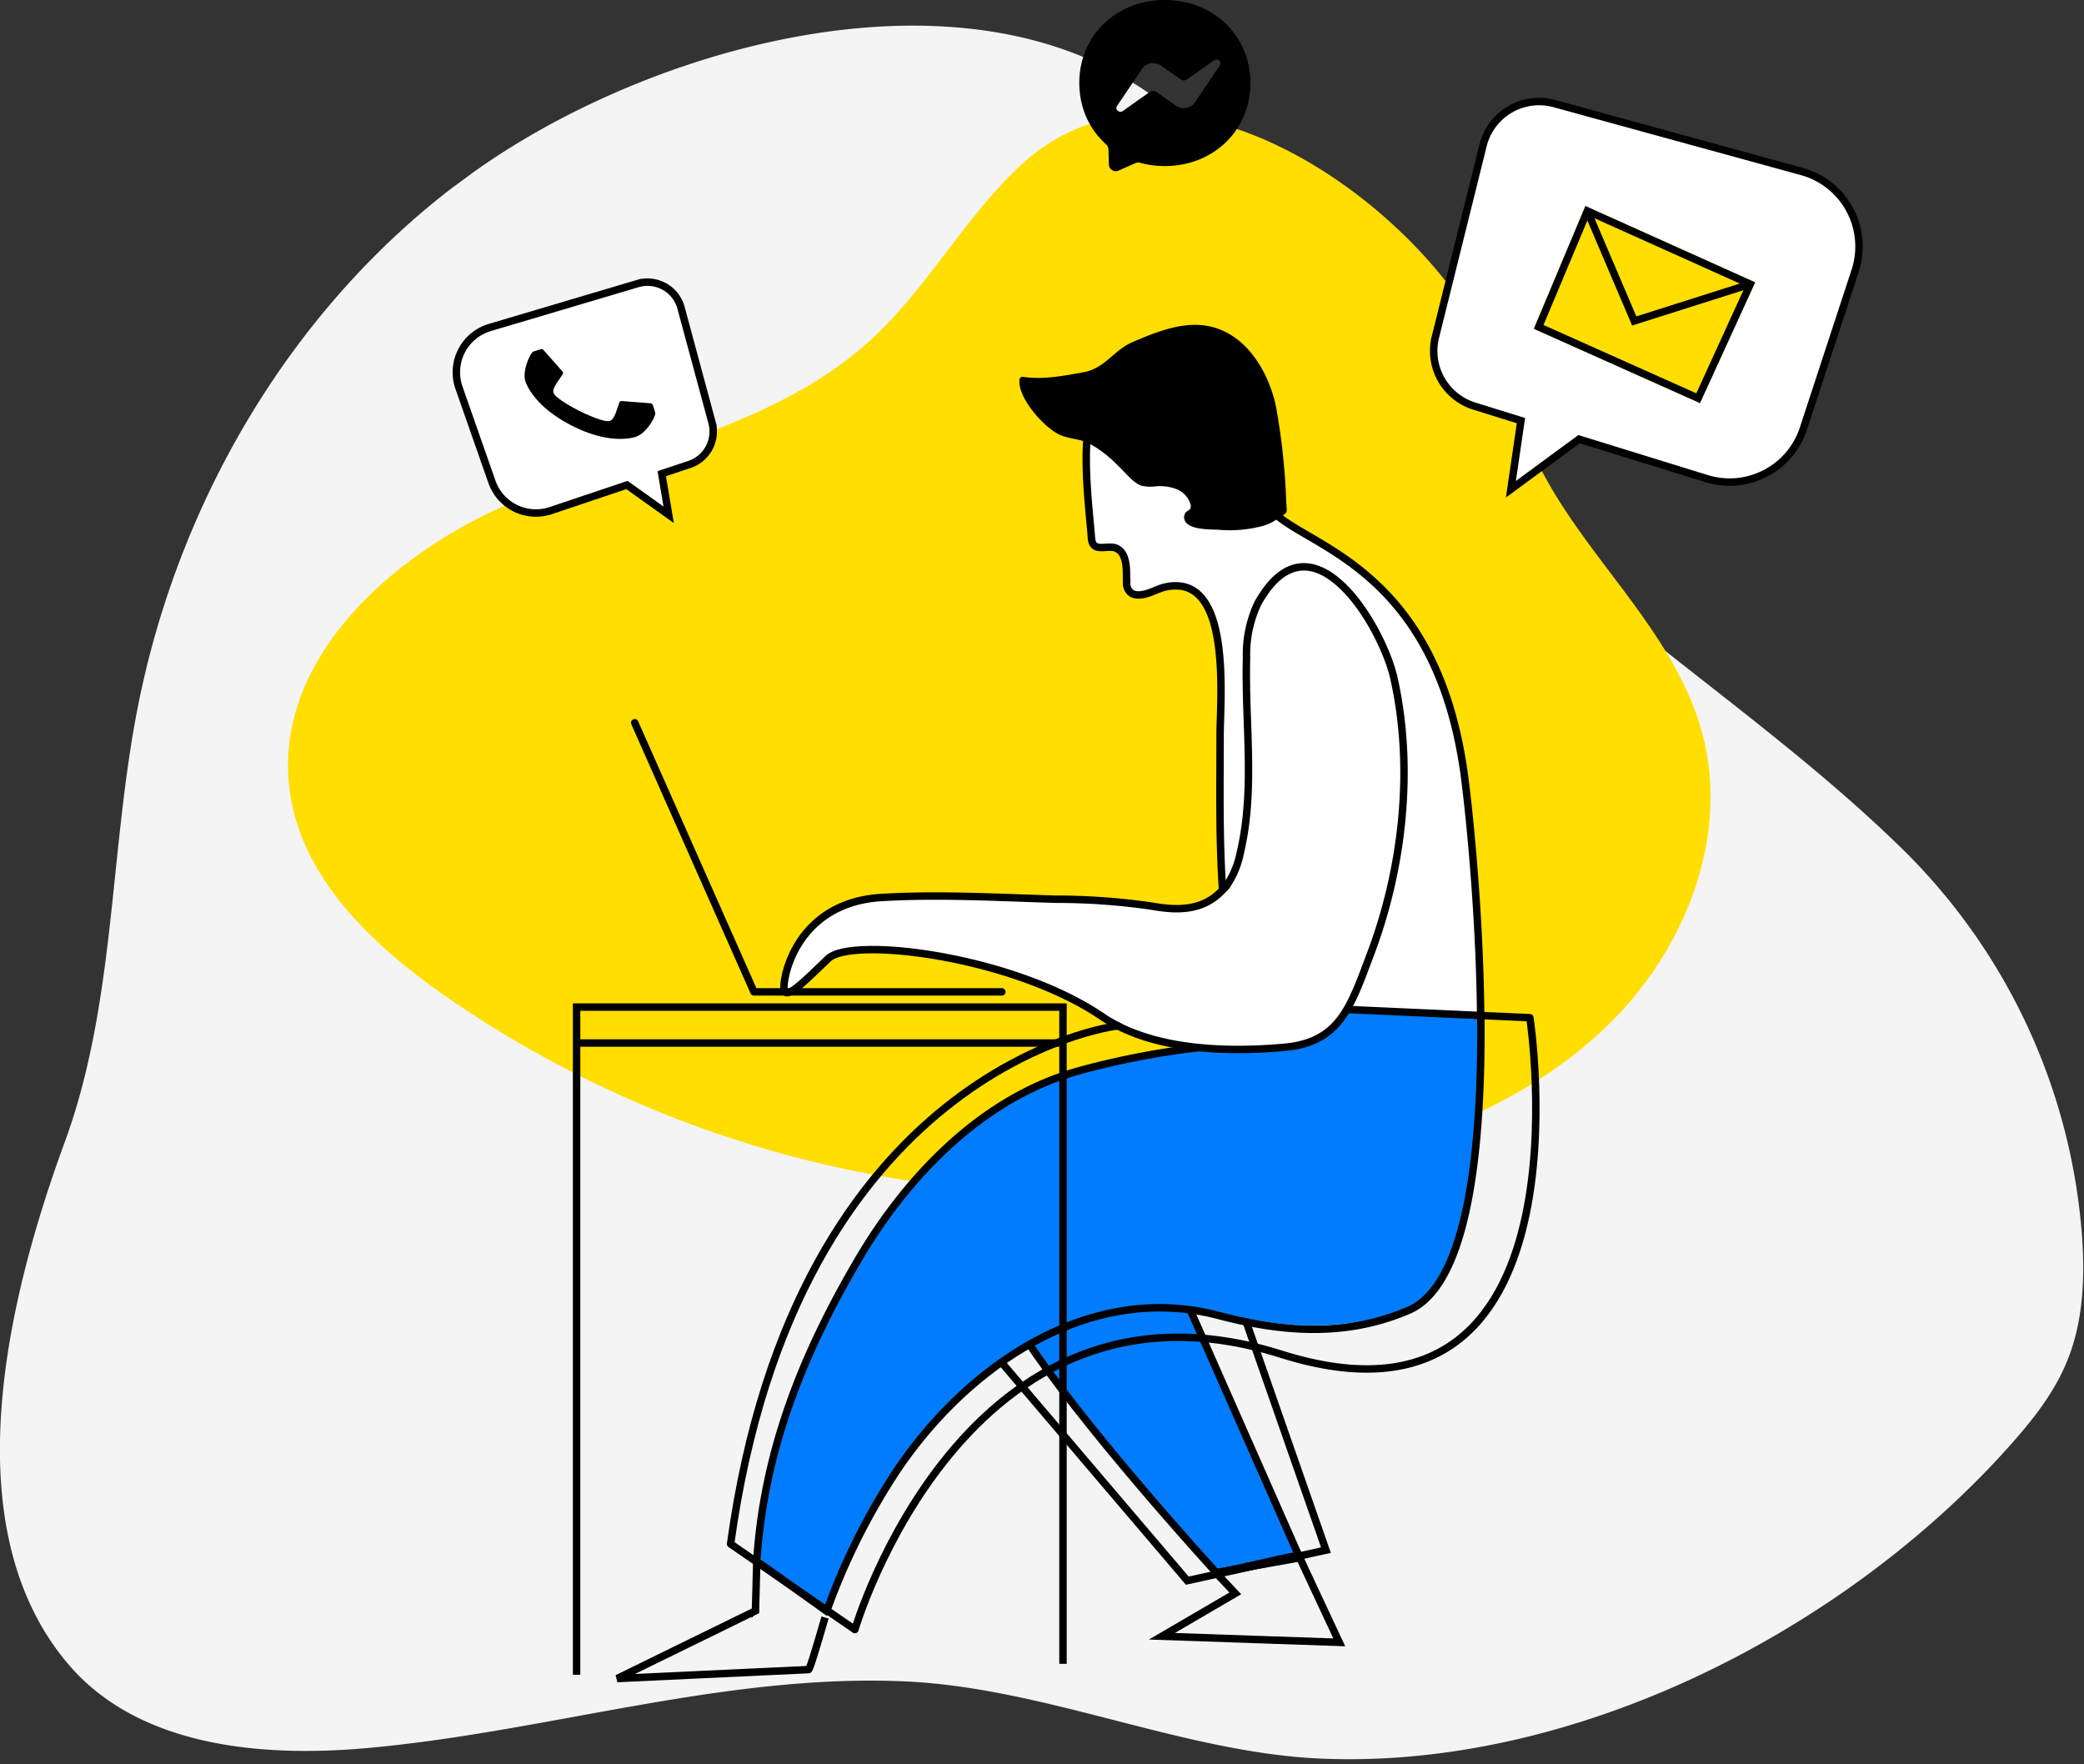 <svg xmlns="http://www.w3.org/2000/svg" width="280" height="237"><rect width="100%" height="100%" fill="#333333" stroke="none"/><style><![CDATA[.B{fill-rule:nonzero}.C{stroke:#000}.D{stroke-linejoin:round}.E{stroke-linecap:round}]]></style><g fill="none" fill-rule="evenodd"><g class="B"><path d="M60.86 25.16l2.72-2C84.75 8 120.28-3 145.74 7.74c23.13 9.8 34.75 37.8 50.78 55.35 17.78 19.47 40.88 33 59.56 51.45a81.36 81.36 0 0 1 23.64 51.34c.42 5.73.2 11.66-2 17-1.9 4.68-5.22 8.64-8.63 12.38-22.05 24.16-57.88 42.53-91.8 41-18.55-.86-37-9.6-56-10.38-24.3-1-48.06 6.88-72.3 9-14.26 1.24-30.44-.35-39.75-11.22-16.08-18.8-7.8-50.42-.53-70.25 6.73-18.36 6-38.52 9.67-57.72 5.27-27.6 20.24-53.5 42.47-70.53z" fill="#f4f4f4"/><path d="M137.4 22.64c-7.47 7-12.42 16.34-19.94 23.27C104.5 57.85 86 61 69.68 67.68S37 88.83 39.44 106.28C41 117.54 50 126.2 59.28 132.82a148 148 0 0 0 120.06 22.85c13.55-3.37 27-8.94 36.85-18.8s15.65-24.64 12.06-38.13c-3.5-13.13-14.7-22.62-21.17-34.55-4.17-7.67-6.4-16.4-11.37-23.57-11.88-17.14-40.25-34.86-58.3-17.98z" stroke="#ffde00" fill="#ffde00"/><path d="M242.12 23.05l-33.27-9.13a7.76 7.76 0 0 0-9.59 5.61l-6.4 25.74a7.76 7.76 0 0 0 5.22 9.29l6.27 1.95-1.35 9.22 9.16-6.73 17.14 5.3c5.44 1.686 11.23-1.306 13-6.72l6.95-21.2a10.45 10.45 0 0 0-7.13-13.33z" fill="#fff" class="C"/></g><path d="M134.32 182.76l25.2 29.6 18.63-4.1-11-31.5" class="C"/><path d="M155.42 165.78l-20 10.13c5.08 9.53 21.18 27.88 28 35.38l11.2-2-19.2-43.5z" fill="#017cff" class="B C"/><path d="M163.37 211.3l2.6 2.77-9.86 5.76 23.83.82-5.47-11.7c-3.64.66-7.28 1.68-11.1 2.36z" class="C"/><path d="M174.82 135.1a22.64 22.64 0 0 1-1.18 5.07c-8.12-1-20.3 1.1-28.22 3.3-12.8 3.5-22.92 13.9-29.6 25.2-7.77 13.2-12.75 26-13.74 40.68l9.17 7.57a30.6 30.6 0 0 1 .36-1.2 88.1 88.1 0 0 1 9-18.06c9.26-14.08 25.85-25.95 43.6-21.28 8.5 2.23 16.84 2.5 25.48-.72 8.34-3.1 8.34-20.7 9.2-39.1l-24.08-1.44z" fill="#017cff" class="B"/><g class="C"><path d="M172.33 134.55c.92.74 1.4 4.64.9 6-8.12-1-20.3 1.1-28.22 3.3-12.8 3.5-22.93 13.9-29.6 25.2-7.77 13.2-12.75 26-13.74 40.68l9.17 6.57c.18-.63.32-.08.36-.2a88.18 88.18 0 0 1 9-18.07c9.26-14.08 25.85-26 43.6-21.28 8.5 2.23 17 2.92 25.48-.72 8.08-3.48 9.85-22.25 9.68-39.52"/><path d="M198.94 136.53c-.15-15.9-1.95-30.5-2-30.82-3.6-31.7-24.35-32.42-26.7-38.18-1.93-4.75-1.74-7.57-2.76-12.12a15.15 15.15 0 0 0-2.29-4.9c-1.48-1.94-3.33-3.9-5.74-4.42-3.84-.83-10 2.75-11.8 6.25-2.8 5.3-1.4 14.75-1 20 .18 2.07 2.27.74 3.42 1.36 1.52.8 1.24 3.2 1.3 4.63a1.66 1.66 0 0 0 .62 1.35 1.59 1.59 0 0 0 .77.24c1.23.1 2.36-.64 3.57-1 9.37-2.35 7.57 15.1 7.6 20 0 10-.3 20.06 1.43 29.9.2 1.06.4 2.1.65 3.16.48 3.13 9.5 2.33 11.42 3.9" fill="#fff" class="B"/><path d="M101.68 209.74l-.17 6.4a2.53 2.53 0 0 1 0 .27l-18.58 9.1 25.7-1.2c.2 0 1.55-4.72 2.22-7"/><g class="D"><path d="M164.84 118.94a12.08 12.08 0 0 0 1.82-4.46c2-8.5.58-17.36.82-26.08a16.05 16.05 0 0 1 1.5-7.3c7.17-13 16.7 2.94 18.3 10 2.72 12.1 1.2 25.62-3.17 37.15-2.64 7-4.1 11.78-11.52 12.45-7.64.7-17.76.46-24.48-4.1-12-8.17-33.67-10.84-36.85-7.8s-5.6 5.53-5.9 4.2 1.5-11.73 13.07-12.42c7.77-.46 15.64 0 23.4.23a88.58 88.58 0 0 1 13 .94c3.5.63 7 .62 9.6-2.37.17-.12.3-.28.42-.44z" fill="#fff" class="B"/><path d="M134.6 133.26h-33.3L85.28 97.1" class="E"/></g><path d="M77.47 225v-89.7h65.35v88.23"/><path d="M150.22 137.83c-.83 0-43.3 5.75-52.06 69.6l16.7 11.5s14.8-50.4 57.26-37 33.43-45.2 33.43-45.2l-24.36-1.1" class="D E"/></g><g class="B"><path d="M144.92 50.14l.9-.18c2.7-.6 3.83-2.9 6.34-4 3.34-1.43 7-2.9 10.52-2.08 4.72 1.1 7.7 5.9 8.74 10.64a89.17 89.17 0 0 1 1.4 13c.1 1.52.25 1.25-1 2.07a7 7 0 0 1-1.91 1 17.11 17.11 0 0 1-6.09.59c-1.14-.06-3.3 0-4.26-.78a1.11 1.11 0 0 1-.22-1.6c.2-.17.48-.26.6-.5a.85.85 0 0 0 0-.59 3.17 3.17 0 0 0-1.88-2 6.23 6.23 0 0 0-2.81-.37 5.25 5.25 0 0 1-1.9-.09c-1.12-.38-2.27-1.9-3.15-2.7a16.19 16.19 0 0 0-4.06-3.08c-1.16-.5-2.47-.52-3.63-1-2.17-.9-5.75-5-5.54-7.38a.57.57 0 0 1 .13-.36c.15-.15.4-.1.6-.07 2.3.33 5.04-.13 7.2-.53z" fill="#000"/><path stroke="#ffde00" fill="#ffde00" style="mix-blend-mode:multiply" d="M213.27 28.34l-6.54 15.58 21.43 9.58 7-15.32z"/></g><g class="C"><path d="M213.27 28.34l-6.54 15.58 21.43 9.58 7-15.32z"/><path d="M213.27 28.34l6.3 14.78 15.57-4.94"/><path d="M65.8 44l19.88-5.9a4.66 4.66 0 0 1 5.82 3.25l4.16 15.4a4.66 4.66 0 0 1-3 5.64l-3.75 1.25.93 5.52-5.6-4L74 68.6a6.27 6.27 0 0 1-7.91-3.88l-4.43-12.65A6.28 6.28 0 0 1 65.8 44z" fill="#fff" class="B"/></g><path d="M85.55 58.65c-.8.27-3.83 1-8.63-1.42s-6.06-5.23-6.33-6c-.45-1.34.63-3.8 1.07-4l1-.32A.34.34 0 0 1 73 47l2.57 2.9a.35.35 0 0 1 0 .43c-1 1.47-1.35 1.93-1.2 2.45.37 1.1 6.45 4.14 7.55 3.77.52-.18.72-.74 1.28-2.44a.34.34 0 0 1 .36-.23l3.84.3a.36.36 0 0 1 .31.23l.32 1c.18.42-1.15 2.77-2.5 3.22z" fill="#000" class="B"/><path d="M77.27 140.13h65.03" class="C"/><path d="M156.5 0c6.48 0 11.5 4.746 11.5 11.155s-5.02 11.155-11.5 11.155c-1.164 0-2.28-.153-3.33-.442a.92.92 0 0 0-.613.046l-2.28 1.007c-.597.26-1.27-.162-1.29-.814l-.062-2.045c-.01-.252-.123-.486-.3-.655-2.238-2.002-3.612-4.9-3.612-8.25C145 4.746 150.02 0 156.5 0zm7.4 8.784c.327-.478-.308-1.02-.792-.676l-3.63 2.564c-.245.172-.584.175-.83.002l-2.69-1.876c-.806-.562-1.96-.364-2.496.43l-3.38 5c-.327.478.308 1.02.792.676l3.633-2.566c.245-.172.584-.175.83-.002l2.69 1.876c.806.562 1.96.364 2.496-.43z" fill="#000"/></g></svg>